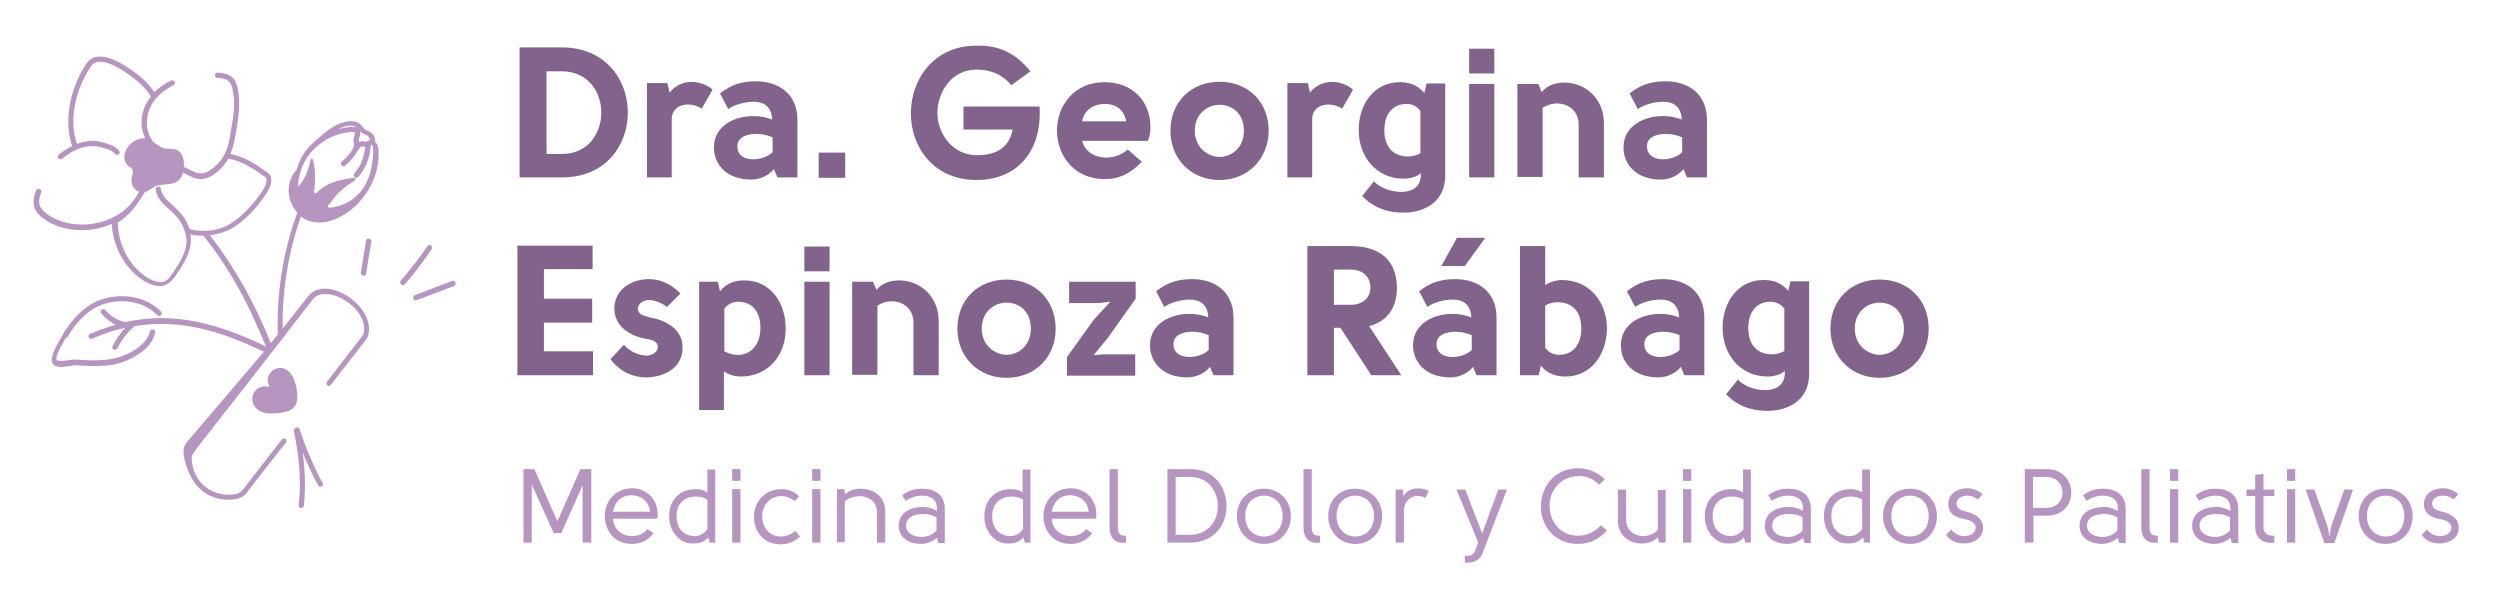 <svg enable-background="new 0 0 575 136" viewBox="0 0 575 136" xmlns="http://www.w3.org/2000/svg"><g fill="#81638b"><path d="m144.4 25.9c0 7.4-5 14.9-15.1 14.9h-9.8v-29.9h9.7c10.1 0 15.2 7.5 15.2 15zm-6.1 0c0-4.7-3-9.4-8.9-9.5h-3.7v19h3.6c6 0 9-4.8 9-9.5z"/><path d="m153.5 19.1.5 2.2c2.5-3.2 7-3.1 9.9-.7l-2.5 4.4c-2.7-1.8-6.9-1.1-6.9 2.4v13.4h-5.7v-21.7z"/><path d="m178.8 40.8-.8-1.9c-1.4 1.7-3.5 2.4-5.2 2.4-5.6 0-8.6-3.4-8.6-7.4 0-4.9 4.7-7.3 9.3-7.2 1.4 0 2.8.3 4.1.8-.1-3-2-4.1-4.2-4.1-2.1 0-4.6.7-5.9 1.7l-1.9-3.6c2.7-2.2 5.4-2.8 8.3-2.8 4.9 0 9.5 2.6 9.5 8.9v13.2zm-1.1-5.8v-3.4c-1.1-.5-2.4-.8-3.8-.8-2.2 0-4.3.8-4.3 2.8-.1 4 5.9 3.6 8.1 1.4z"/><path d="m188.3 40.9v-5.8h6.1v5.8z"/><path d="m237 16.4-4.4 3.2c-2.3-2.8-5.3-3.6-8-3.6-5.9 0-9 5.4-9 10 0 4.5 3.3 9.7 9.1 9.7 3.5 0 7.3-1.1 8.2-5.9h-11.3v-5.3h17.5c.6 10.7-5.5 16.9-14.5 16.9-9.9 0-15.1-7.6-15.1-15.3 0-7.9 5.3-15.6 15.1-15.6 5-.1 8.8 1.5 12.4 5.9z"/><path d="m262.6 37.2c-2.6 2.8-5.4 4-8.5 4-7.3 0-11-5.7-11-11.2s3.8-11.1 10.9-11.1c6.3 0 10.7 4.2 10.6 10.6 0 .7-.1 1.8-.6 2.9h-15.1c1 4.2 6.9 5.1 10.5 2zm-3.6-9.3c-.5-3-2.7-4-4.9-4s-4.7 1.1-5.2 4z"/><path d="m280.5 41.4c-6.4 0-11.3-4.7-11.3-11.3 0-6.8 4.9-11.3 11.3-11.3 6.5 0 11.3 4.6 11.3 11.3-.1 6.6-4.9 11.3-11.3 11.3zm0-5.3c2.7 0 5.6-2.1 5.6-6 0-4.2-2.9-6-5.6-6-2.6 0-5.7 1.9-5.7 6 0 3.9 3.1 6 5.7 6z"/><path d="m300.8 19.1.5 2.2c2.5-3.2 7-3.1 9.9-.7l-2.5 4.4c-2.7-1.8-6.9-1.1-6.9 2.4v13.4h-5.7v-21.7z"/><path d="m326.9 39.7c-1 1.1-3 1.4-4 1.4-6.5 0-10.4-5.2-10.4-11.2 0-6.1 3.7-11 9.4-11 1.8 0 4 .4 5.7 2.5l.5-2.2h4.3v21.2c0 5.9-4.6 8.5-9.6 8.5-3.4 0-6.6-.9-9.5-3.8l2.7-3.4c2.6 2.9 10.8 4.1 10.8-1.5v-.5zm-.2-14.2c-1-1.3-2.2-1.6-3.2-1.6-3.3 0-5.1 2.5-5.1 6 0 4.2 2.3 6.1 5.5 6.1.8 0 1.9-.2 2.8-.8z"/><path d="m337.9 16.9v-5.7h5.8v5.7zm5.8 2.4v21.5h-5.8v-21.5z"/><path d="m353.8 19.3.8 1.9c1.2-1.6 3.3-2.3 5.7-2.2 4.7.3 8.6 3.9 8.6 9.4v12.4h-5.8v-12.2c0-4.3-4.8-6.1-8.3-3.8v15.9h-5.8v-21.4z"/><path d="m388 40.8-.8-1.9c-1.4 1.7-3.5 2.4-5.2 2.4-5.6 0-8.6-3.4-8.6-7.4 0-4.9 4.7-7.3 9.3-7.2 1.4 0 2.8.3 4.1.8-.1-3-2-4.1-4.2-4.1-2.1 0-4.6.7-5.9 1.7l-1.9-3.6c2.7-2.2 5.4-2.8 8.3-2.8 4.9 0 9.5 2.6 9.5 8.9v13.2zm-1.1-5.8v-3.4c-1.1-.5-2.4-.8-3.8-.8-2.2 0-4.3.8-4.3 2.8 0 4 6 3.6 8.1 1.4z"/><path d="m136.4 61.9h-11.3v6.8h11.1v5.5h-11.1v6.6h11.3v5.5h-17.4v-29.8h17.3v5.4z"/><path d="m149.4 73c3.7.6 7.6 2.7 7.6 6.9 0 5.1-4.8 6.9-8.4 6.9-2.8 0-5.8-1.1-8.2-4.2l3.1-3.3c1.4 1.6 3.3 2.4 5.2 2.5 1.1 0 2.6-.8 2.6-1.9 0-1.6-1.7-1.8-2.8-2-3.5-.6-7.2-2.8-7.2-6.9 0-4.4 3.9-6.8 8-6.8 2.2 0 4.7.8 7.2 3.3l-3.1 3.1c-1.5-1.1-3-1.6-4.2-1.6-1 0-2.5.7-2.5 2.1 0 .7.7 1.3 1.4 1.5.6.2.9.3 1.3.4z"/><path d="m170.4 86.6c-1 0-2.8-.3-3.9-1.2v8.9h-5.7v-29.5h4.3l.5 2.2c1.7-2.2 3.9-2.5 5.7-2.5 5.7 0 9.4 4.9 9.4 11 .1 5.9-3.8 11.1-10.3 11.1zm-3.8-5.8c4.1 2.2 8.3 0 8.3-5.4 0-3.6-1.8-6-5.1-6-1 0-2.2.3-3.2 1.6z"/><path d="m185 62.4v-5.7h5.8v5.7zm5.8 2.4v21.5h-5.8v-21.5z"/><path d="m200.8 64.8.8 1.9c1.2-1.6 3.3-2.3 5.7-2.2 4.7.3 8.6 3.9 8.6 9.4v12.4h-5.8v-12.2c0-4.3-4.8-6.1-8.3-3.8v15.9h-5.8v-21.4z"/><path d="m231.5 86.9c-6.4 0-11.3-4.7-11.3-11.3 0-6.8 4.9-11.3 11.3-11.3 6.5 0 11.3 4.6 11.3 11.3 0 6.6-4.8 11.3-11.3 11.3zm0-5.3c2.7 0 5.6-2.1 5.6-6 0-4.2-2.9-6-5.6-6-2.6 0-5.7 1.9-5.7 6 0 3.9 3.1 6 5.7 6z"/><path d="m245.5 82 6.1-8.5 3.6-3.9v-.2l-2.5.3h-6.8v-4.9h15.3v3.9l-6.4 9-3.2 3.9v.1l2-.2h7.5v4.9h-15.7v-4.4z"/><path d="m279.1 86.3-.8-1.9c-1.4 1.7-3.5 2.4-5.2 2.4-5.6 0-8.6-3.4-8.6-7.4 0-4.9 4.7-7.3 9.3-7.2 1.4 0 2.8.3 4.1.8-.1-3-2-4.1-4.2-4.1-2.1 0-4.6.7-5.9 1.7l-1.9-3.6c2.7-2.2 5.4-2.8 8.3-2.8 4.9 0 9.5 2.6 9.5 8.9v13.2zm-1.1-5.8v-3.4c-1.1-.5-2.4-.8-3.8-.8-2.2 0-4.3.8-4.3 2.8-.1 3.9 5.9 3.6 8.1 1.4z"/><path d="m322.3 86.3h-6.9l-7.1-10.9h-1.5v10.9h-6.1v-29.7h10c6 0 10.5 2.7 10.6 9.5 0 5-2.5 7.9-6.4 8.9zm-11.6-16.2c2.7 0 4.5-1.6 4.5-4 0-2.5-1.9-4.1-4.5-4.1h-3.9v8.1z"/><path d="m339.6 86.3-.8-1.9c-1.4 1.7-3.5 2.4-5.2 2.4-5.6 0-8.6-3.4-8.6-7.4 0-4.9 4.7-7.3 9.3-7.2 1.4 0 2.8.3 4.1.8-.1-3-2-4.1-4.2-4.1-2.1 0-4.6.7-5.9 1.7l-1.9-3.6c2.7-2.2 5.4-2.8 8.3-2.8 4.9 0 9.5 2.6 9.5 8.9v13.2zm-1.1-5.8v-3.4c-1.1-.5-2.4-.8-3.8-.8-2.2 0-4.3.8-4.3 2.8-.1 3.9 5.9 3.6 8.1 1.4zm-1.6-19.3h-5.4l3.6-6.5h6.5z"/><path d="m360.1 86.6c-1.8 0-4-.4-5.7-2.5l-.5 2.2h-4.3v-29.7h5.8v9c1.1-.8 2.8-1.2 3.8-1.2 6.5 0 10.4 5.2 10.4 11.2-.1 6.1-3.8 11-9.5 11zm-4.7-6.6c1 1.3 2.2 1.6 3.2 1.6 3.3 0 5.1-2.5 5.1-6 0-4.2-2.3-6.1-5.5-6.1-.8 0-1.9.2-2.8.8z"/><path d="m387.4 86.3-.8-1.9c-1.4 1.7-3.5 2.4-5.2 2.4-5.6 0-8.6-3.4-8.6-7.4 0-4.9 4.7-7.3 9.3-7.2 1.4 0 2.8.3 4.1.8-.1-3-2-4.1-4.2-4.1-2.1 0-4.6.7-5.9 1.7l-1.9-3.6c2.7-2.2 5.4-2.8 8.3-2.8 4.9 0 9.5 2.6 9.5 8.9v13.2zm-1.1-5.8v-3.4c-1.1-.5-2.4-.8-3.8-.8-2.2 0-4.3.8-4.3 2.8-.1 3.9 5.9 3.6 8.1 1.4z"/><path d="m410.6 85.2c-1 1.1-3 1.4-4 1.4-6.5 0-10.4-5.2-10.4-11.2 0-6.1 3.7-11 9.4-11 1.8 0 4 .4 5.7 2.5l.5-2.2h4.3v21.3c0 5.9-4.6 8.5-9.6 8.5-3.4 0-6.6-.9-9.5-3.8l2.7-3.4c2.6 2.9 10.8 4.1 10.8-1.5v-.6zm-.2-14.2c-1-1.3-2.2-1.6-3.2-1.6-3.3 0-5.1 2.5-5.1 6 0 4.2 2.3 6.1 5.5 6.1.8 0 1.9-.2 2.8-.8z"/><path d="m432.3 86.9c-6.4 0-11.3-4.7-11.3-11.3 0-6.8 4.9-11.3 11.3-11.3 6.5 0 11.3 4.6 11.3 11.3 0 6.6-4.8 11.3-11.3 11.3zm0-5.3c2.7 0 5.6-2.1 5.6-6 0-4.2-2.9-6-5.6-6-2.6 0-5.7 1.9-5.7 6 0 3.9 3.1 6 5.7 6z"/></g><g fill="#b695c0"><path d="m127.3 122.5-5-11.1v13.4h-1.9v-16.9h2.5l5.3 12 5.3-12h2.5v16.9h-2v-13.2l-4.9 11h-1.8z"/><path d="m148.9 121.7 1.4.9c-1.2 1.7-3 2.5-5 2.5-4.1 0-6.2-3.2-6.2-6.4 0-3.1 2.1-6.3 6.2-6.4 3.9 0 6.4 3.1 5.9 7h-10.2c.1 2.1 1.7 4 4.4 4 1.3 0 2.7-.5 3.5-1.6zm.6-4c-.2-2.2-1.8-3.7-4.2-3.8-2.6 0-4 1.8-4.3 3.8z"/><path d="m162.7 113.3v-5.3h1.8v16.8h-1.3l-.3-1.2c-1.2 1.3-2.4 1.4-3.5 1.4-3.2.1-5.5-2.9-5.5-6.2 0-3.7 2.3-6.3 6.2-6.3.8 0 1.8.2 2.6.8zm0 8.4v-6.8c-.8-.5-1.8-.7-2.7-.7-2.3 0-4.4 1.4-4.4 4.5 0 2.6 1.4 4.4 3.9 4.6 1.3.1 2.4-.5 3.2-1.6z"/><path d="m168.4 110.6c0-.9 0-1.8 0-2.7h1.9v2.7zm0 14.2v-12.3h1.9v12.3z"/><path d="m182.8 115.3c-.9-.8-2-1.2-3.2-1.2-2.2 0-4.3 1.8-4.3 4.7 0 2.2 1.4 4.6 4.3 4.6 1.2 0 2.4-.5 3.3-1.3l1.1 1.3c-1.1 1.1-2.7 1.8-4.4 1.8-4.1 0-6.2-3.1-6.2-6.3s2.2-6.3 6.2-6.4c1.7 0 3.1.5 4.2 1.7z"/><path d="m186.8 110.6c0-.9 0-1.8 0-2.7h1.9v2.7zm0 14.2v-12.3h1.9v12.3z"/><path d="m194.2 112.6.2 1.1c.7-.8 2.1-1.3 3.5-1.3 3.3.1 5.7 1.8 5.7 5.4v7h-1.9v-7c0-2.3-1.6-3.5-3.8-3.7-1 0-2.6.3-3.6 1.2v9.4h-1.8v-12.2h1.7z"/><path d="m215.8 124.8-.3-1.1c-.9.8-2.2 1.3-3.4 1.4-3.6 0-5.4-1.8-5.4-4.2s1.9-4.3 5.7-4.3c1.1 0 2.2.4 3.1.9v-.5c0-2.4-1.7-3-3.5-3-1.3 0-2.7.5-3.7 1.2l-.8-1.3c1.6-1.2 3.1-1.5 4.6-1.5 2.7 0 5.2 1.2 5.2 4.7v7.8h-1.5zm-3.4-6.6c-2.6 0-4 1.1-4 2.7 0 1.4 1.2 2.6 3.7 2.6 1.2 0 2.5-.6 3.3-1.5v-3c-.8-.5-2-.8-3-.8z"/><path d="m235.2 113.3v-5.3h1.8v16.8h-1.3l-.3-1.2c-1.2 1.3-2.4 1.4-3.5 1.4-3.2.1-5.5-2.9-5.5-6.2 0-3.7 2.3-6.3 6.2-6.3.8 0 1.9.2 2.6.8zm.1 8.4v-6.8c-.8-.5-1.8-.7-2.7-.7-2.3 0-4.4 1.4-4.4 4.5 0 2.6 1.4 4.4 3.9 4.6 1.2.1 2.4-.5 3.2-1.6z"/><path d="m249.8 121.7 1.4.9c-1.2 1.7-3 2.5-5 2.5-4.1 0-6.2-3.2-6.2-6.4 0-3.1 2.1-6.3 6.2-6.4 3.9 0 6.4 3.1 5.9 7h-10.2c.1 2.1 1.7 4 4.4 4 1.3 0 2.7-.5 3.5-1.6zm.6-4c-.2-2.2-1.8-3.7-4.2-3.8-2.6 0-4 1.8-4.3 3.8z"/><path d="m259 124.8c-2.5.3-3.8-1-3.8-3.6 0-6.9 0-7.6 0-13.3h1.9v13.3c0 1.4.4 2.1 1.9 2z"/><path d="m282.1 116.2c.1 4.3-2.7 8.6-8.4 8.6h-5.2v-16.9h5.2c5.5-.1 8.3 4.1 8.4 8.3zm-2 0c-.1-3.3-2.2-6.5-6.4-6.5h-3.3v13.3h3.2c4.5 0 6.6-3.4 6.5-6.8z"/><path d="m290.7 125.1c-3.6 0-6.2-2.8-6.2-6.4s2.5-6.3 6.2-6.3 6.2 2.8 6.2 6.3c0 3.6-2.5 6.4-6.2 6.4zm0-1.7c2.2 0 4.3-1.5 4.3-4.7s-2.1-4.7-4.3-4.7-4.3 1.5-4.3 4.7 2.1 4.7 4.3 4.7z"/><path d="m303.6 124.8c-2.5.3-3.8-1-3.8-3.6 0-6.9 0-7.6 0-13.3h1.9v13.3c0 1.4.4 2.1 1.9 2z"/><path d="m311.7 125.1c-3.6 0-6.2-2.8-6.2-6.4s2.5-6.3 6.2-6.3 6.2 2.8 6.2 6.3c0 3.6-2.5 6.4-6.2 6.4zm0-1.7c2.2 0 4.3-1.5 4.3-4.7s-2.1-4.7-4.3-4.7-4.3 1.5-4.3 4.7c.1 3.2 2.2 4.7 4.3 4.7z"/><path d="m322.6 112.5.2 1.6c1.2-2.1 4-2.1 5.8-1.2l-.7 1.6c-2.5-1.2-5 .2-5 3v7.3h-1.9v-12.2h1.6z"/><path d="m337 127.8c1.5.2 2-.4 2.3-1.2l.7-1.8-5-12.2h2l3.9 10.1 3.7-10.1h2l-5.6 14.6c-.7 1.9-2.4 2.3-4.1 2.2v-1.6z"/><path d="m367.8 111.5c-1.2-1.3-3-2.1-4.8-2-4.3.1-6.6 3.5-6.6 6.9s2.3 6.8 6.6 6.8c2 0 3.9-.9 5.2-2.4l1.4 1.2c-1.6 1.9-4 3.1-6.6 3.1-5.6 0-8.6-4.3-8.6-8.6 0-4.4 3-8.8 8.6-8.8 2.4 0 4.5 1 6.1 2.5z"/><path d="m381.6 124.8-.3-1.2c-1.1 1-2.3 1.4-3.8 1.4-2.8 0-5.4-1.9-5.4-5.3v-7.1h1.9v7.1c.1 2.3 1.9 3.6 3.9 3.6 1.3 0 2.6-.5 3.4-1.5v-9.1h1.8v12.1z"/><path d="m387.1 110.6c0-.9 0-1.8 0-2.7h1.9v2.7zm0 14.2v-12.3h1.9v12.3z"/><path d="m400.9 113.3v-5.3h1.8v16.8h-1.3l-.3-1.2c-1.2 1.3-2.4 1.4-3.5 1.4-3.2.1-5.5-2.9-5.5-6.2 0-3.7 2.3-6.3 6.2-6.3.8 0 1.9.2 2.6.8zm.1 8.4v-6.8c-.8-.5-1.8-.7-2.7-.7-2.3 0-4.4 1.4-4.4 4.5 0 2.6 1.4 4.4 3.9 4.6 1.2.1 2.4-.5 3.2-1.6z"/><path d="m415 124.8-.3-1.1c-.9.8-2.2 1.3-3.4 1.4-3.6 0-5.4-1.8-5.4-4.2s1.9-4.3 5.7-4.3c1.1 0 2.2.4 3.1.9v-.5c0-2.4-1.7-3-3.5-3-1.3 0-2.7.5-3.7 1.2l-.8-1.3c1.6-1.2 3.1-1.5 4.6-1.5 2.7 0 5.2 1.2 5.2 4.7v7.8h-1.5zm-3.4-6.6c-2.6 0-4 1.1-4 2.7 0 1.4 1.2 2.6 3.7 2.6 1.2 0 2.5-.6 3.3-1.5v-3c-.8-.5-1.9-.8-3-.8z"/><path d="m428.3 113.3v-5.3h1.8v16.8h-1.3l-.3-1.2c-1.2 1.3-2.4 1.4-3.5 1.4-3.2.1-5.5-2.9-5.5-6.2 0-3.7 2.3-6.3 6.2-6.3.8 0 1.8.2 2.6.8zm0 8.4v-6.8c-.8-.5-1.8-.7-2.7-.7-2.3 0-4.4 1.4-4.4 4.5 0 2.6 1.4 4.4 3.9 4.6 1.3.1 2.4-.5 3.2-1.6z"/><path d="m439.3 125.1c-3.6 0-6.2-2.8-6.2-6.4s2.5-6.3 6.2-6.3 6.2 2.8 6.2 6.3c0 3.6-2.5 6.4-6.2 6.4zm0-1.7c2.2 0 4.3-1.5 4.3-4.7s-2.1-4.7-4.3-4.7-4.3 1.5-4.3 4.7 2.1 4.7 4.3 4.7z"/><path d="m456.1 121.4c0 2.6-2.5 3.6-4.4 3.6-1.6 0-3.2-.6-4.1-2l1.2-1.2c.7.9 1.8 1.5 3 1.5s2.6-.6 2.6-2c0-1.2-1.5-1.7-2.5-1.9-2-.3-3.8-1.2-3.8-3.5s2.1-3.6 4.3-3.6c1.2 0 2.6.4 3.6 1.4l-1.1 1.2c-.8-.7-1.6-.9-2.5-.9-1.2 0-2.5.7-2.4 1.9 0 1.2 1.4 1.6 2.4 1.8 1.7.5 3.7 1.4 3.7 3.7z"/><path d="m467.7 124.8h-2v-16.9h5c3.8 0 5.7 2.7 5.7 5.4s-1.9 5.3-5.6 5.3h-3.1zm6.7-11.5c0-1.7-1.2-3.6-3.7-3.6h-3.1v7.1h3.1c2.5 0 3.7-1.8 3.7-3.5z"/><path d="m487.4 124.8-.3-1.1c-.9.8-2.2 1.3-3.4 1.4-3.6 0-5.4-1.8-5.4-4.2s1.9-4.3 5.7-4.3c1.1 0 2.2.4 3.1.9v-.5c0-2.4-1.7-3-3.5-3-1.3 0-2.7.5-3.7 1.2l-.8-1.3c1.6-1.2 3.1-1.5 4.6-1.5 2.7 0 5.2 1.2 5.2 4.7v7.8h-1.5zm-3.4-6.6c-2.6 0-4 1.1-4 2.7 0 1.4 1.2 2.6 3.7 2.6 1.2 0 2.5-.6 3.3-1.5v-3c-.8-.5-2-.8-3-.8z"/><path d="m496.3 124.8c-2.5.3-3.8-1-3.8-3.6 0-6.9 0-7.6 0-13.3h1.9v13.3c0 1.4.4 2.1 1.9 2z"/><path d="m499.1 110.6c0-.9 0-1.8 0-2.7h1.9v2.7zm0 14.2v-12.3h1.9v12.3z"/><path d="m513.3 124.8-.3-1.1c-.9.8-2.2 1.3-3.4 1.4-3.6 0-5.4-1.8-5.4-4.2s1.9-4.3 5.7-4.3c1.1 0 2.2.4 3.1.9v-.5c0-2.4-1.7-3-3.5-3-1.3 0-2.7.5-3.7 1.2l-.8-1.3c1.6-1.2 3.1-1.5 4.6-1.5 2.7 0 5.2 1.2 5.2 4.7v7.8h-1.5zm-3.4-6.6c-2.6 0-4 1.1-4 2.7 0 1.4 1.2 2.6 3.7 2.6 1.2 0 2.5-.6 3.3-1.5v-3c-.8-.5-2-.8-3-.8z"/><path d="m523 124.8c-2.5.3-4.3-1-4.3-3.6v-7.1h-2v-1.5h2v-3.4l1.9-.2v3.6h2.5v1.5h-2.5v7.1c0 1.5.9 2.1 2.5 2v1.6z"/><path d="m526 110.6c0-.9 0-1.8 0-2.7h1.9v2.7zm0 14.2v-12.3h1.9v12.3z"/><path d="m535.2 120.7c.2.5.5 2.2.5 2.6h.1c.1-.5.3-2.1.5-2.6l2.9-8.1h2l-4.3 12.3h-2.3l-4.3-12.3h2z"/><path d="m548.7 125.1c-3.6 0-6.2-2.8-6.2-6.4s2.5-6.3 6.2-6.3 6.2 2.8 6.2 6.3c0 3.6-2.5 6.4-6.2 6.4zm0-1.7c2.2 0 4.3-1.5 4.3-4.7s-2.1-4.7-4.3-4.7-4.3 1.5-4.3 4.7 2.2 4.7 4.3 4.7z"/><path d="m565.5 121.4c0 2.6-2.5 3.6-4.4 3.6-1.6 0-3.2-.6-4.1-2l1.2-1.2c.7.9 1.8 1.5 3 1.5s2.6-.6 2.6-2c0-1.2-1.5-1.7-2.5-1.9-2-.3-3.8-1.2-3.8-3.5s2.1-3.6 4.3-3.6c1.2 0 2.6.4 3.6 1.4l-1.1 1.2c-.8-.7-1.6-.9-2.5-.9-1.2 0-2.5.7-2.4 1.9 0 1.2 1.4 1.6 2.4 1.8 1.8.5 3.7 1.4 3.7 3.7z"/><path d="m15.5 77.6c1.5-2.7 4.2-6.1 7.9-7.5 3.5-1.3 9-1.4 12.8 2.4.6.6 1.4-.3.8-.9-4.2-4.1-10.2-4-14-2.6-4.1 1.5-6.9 5.2-8.6 8l-.2.4c-1.9 3.2-4 7-.1 7 .6 0 3.1-.4 3.2-.4 4.8.3 9.7.7 14.5-2.5 2.2-1.4 3.4-3 3.9-5 .2-.8-1-1-1.2-.3-.4 1.6-1.5 3-3.4 4.2-4.5 2.9-9 2.6-13.8 2.3-.9-.1-4 .8-4.3 0-.2-.6.5-2.2 2.1-4.9z"/><path d="m74.2 111.1c-2.1-3.9-3.9-8.1-5.3-12.4-.3-.9-1.5-.1-1.3.5 1.3 6.2 1.7 11.7 1.1 17-.1.8 1.1.9 1.2.1.4-3.9.3-8-.3-12.3 1 2.6 2.2 5.1 3.5 7.5.5.9 1.5.3 1.1-.4z"/><path d="m8.3 43.8c-.9 2.4-1 4.1 1.1 6 3.9 3.3 10.6 4.2 16.3 1.7.5 8.8 7.2 14.3 11 14.3 1.7 0 2.7-1 3.7-2.4 1.9-2.8 4-5.9 3.4-9.5 1.3.3 2.2.3 3 .3 9 11.3 12.7 21.9 14.4 25.5-10.7-5.1-20.9-8.2-32.5-5.6-.2-.1-2.5-.5-4.5-2.8-.5-.6-1.4.2-.9.8.9 1.1 2.1 2 3.3 2.6-2 .6-4 1.3-5.9 2.1-.7.3-.2 1.4.5 1.1 2.5-1.1 5.1-2 7.6-2.5-1.1 1.2-2.1 2.7-2.9 4.2-.4.7.7 1.3 1.1.5 1-2 2.4-3.8 4-5.1 10.6-1.7 19.9 1.2 29.7 5.9l-17.8 20.9c-.4.5-.7 1.2-.7 1.9 0 2.6 1.6 6.1 2.6 7.4 2.3 3.1 6.1 4.4 9.8 3.6.8-.2 1.6-.6 2.1-1.3.1-.2 9.6-12.4 9.1-11.6.5-.6-.5-1.4-1-.7l-9 11.6c-.4.4-.9.8-1.4.9-5.3 1.1-10.1-2.6-10.3-8-.1-1.6-.5 0 27.8-36.7 3.2-4 13.2 2.1 11.7 7.9-.1.3-.3.5-8.4 11-.5.6.5 1.4.9.7 8.2-10.5 8.5-10.8 8.6-11.4 1.7-6.8-9.7-14.1-13.8-9l-5.9 7.5c-.1-8.8 1.3-17.6 4.2-25.8 6 4.7 17.6-3.2 17.9-14.1 0-.8.1-2.4-.8-3 0-.2 0-.4 0-.6-.2-1.1-.9-1.7-1.9-2.1-.8-.3-.8-.7-1.4-1.3-.8-.8-2.1-1-3.5-.7-2.3.5-4.1 1.9-5.7 3.3-2.6 2.2-4.4 3.7-5.6 7.8-2.3 2.3-2.6 6.8.2 9.8-3.4 9.1-4.8 19-4.5 28-.1.2-1.8 2.2-1.6 2-3.9-9.6-8.5-17.7-14-24.8 1.4-.2 2.8-.5 4.1-1.1 3.3-1.5 6.8-5.3 8.8-8.4.5-.8 1.2-1.9 1.2-3.2 0-.9-.3-1.3-1-1.8-2.8-2-5.3-3.6-8.4-4.2.7-1.6 1-3.4 1.3-5 .5-3.5 1.1-6.5.4-10-.5-2.3-1.5-3.5-4.6-3.7-.8-.1-.9 1.2-.1 1.2 2.6.1 3.1 1 3.5 2.7.7 3.3.2 6.1-.4 9.5-.5 3.7-1.3 6.2-3.9 8.4-3.2 2.7-4.7.7-6.9-.1.1-1.5-.2-3.2-1.6-3.9-.9-.4-2-.2-3-.4-1-.3-1.8-1-2.6-1.6v-.1c-1.9-2.5-1.7-6.5.4-9.3 1.1-1.4 2.6-2.6 4.4-3.5.7-.3.2-1.4-.5-1.1-1.5.7-2.8 1.6-3.9 2.7-1-1.5-2.3-2.9-3.9-4.1-3.5-2.7-9.2-6.2-11.7-2.5-3.3 4.8-5.5 12.5-3.3 19-1.2.6-2.3 1.3-3.1 2-.6.5.1 1.4.8.9 4.1-3.3 7.2-3.3 10.1-2.3.9.3 1.6.6 2.1 1.2s1.4-.1.9-.7c-.7-.9-1.7-1.3-2.6-1.6-2-.7-4-1.2-7.1 0-2.1-6.1.1-13.3 3.2-17.8 1.9-2.9 7.2.6 10 2.8 1.6 1.2 2.9 2.6 3.8 4.1-2.4 3-2.7 6.8-1.3 9.6-3.7-.2-6.5 4.6-3.6 6.6.2.1.4.2.5.4.5.5.2 1.3 0 2-.3 1.3.3 2.8 1.7 3.3-.7 1.2-1.5 2.5-2.6 3.5-4.8 4.8-14 5.5-19.1 1.2-1.7-1.5-1.5-2.7-.8-4.6.2-.7-.9-1.1-1.2-.4zm76.1-12.7c.3.2.6.6.7 1v.1c-.6.2-.8.5-1.2.4-.4-.2-.8-.2-1.3.1 0-.2-.1-.4-.1-.5 0-.5.6-1.1.3-2 .8.7 1.2.7 1.6.9zm-2.4-1.8c-1-.3-3.1.1-4.1.4 1.2-.7 3-1.2 4.1-.4zm-6.2 2.4c2.8-1.4 5.7-1.4 5.8-1.3s0 .6-.1.8c-.4 1.2-.1 1.5-.1 2.1.1 1.1-1.9 3.2-2.8 3.9-.6.5.2 1.4.8.9 1.3-1.1 2.3-2.4 2.8-3.4.4-.2.3-.7 1.1-1.1.2.1.4.2.7.1-.2 2.3-1 4.5-2.5 6.2-.5.6.4 1.4.9.8 3-3.4 2.8-7.2 2.9-7.4h.2c.2.1.4.5.3 2.1-.2 6.4-3.3 11.6-10 12.4-.3 0-.5-.4-.3-.6 1.4-1.4 1.5-2.8 6.1-5.7.3-.2.1-.7-.2-.6-3.2.4-6.4 1.1-8.6 3.5-.2.2-.6 0-.6-.3.4-2.4.4-4.9-.2-7.3-.1-.4-.6-.4-.6 0-.7 3.4-1.6 4.7-2.9 6.2.3-4.9 2.6-8.8 7.3-11.3zm-42.5 12.5c.8-.2 1.5-.9 2.3-1.3 2.2-1 5.5.4 6.5-3.2 1.9.8 4.1 3 7.9-.2 1.1-.9 1.9-1.9 2.5-3 3.1.5 5.5 2.1 8.3 4.1.5.3.5.4.5.8 0 .8-.3 1.6-1 2.6-1.9 2.9-5.3 6.6-8.3 8-2.6 1.2-5.6 1.4-8.4.7-1.7-5.3-6.2-6-6.6-9.3-.1-.8-1.3-.6-1.2.2.5 4 5.4 4.7 6.8 9.9 1.1 3.4-1 6.5-3 9.5-.5.7-1 1.4-1.7 1.7-2.8 1.3-10.6-4.1-10.8-13.5 2.9-1.9 4.4-4 6.2-7z"/><path d="m60.5 88.9c-3.8.7-3.3 6.4 2 6.2 4.2-.1 6.4-1 5.8-5.1-1.1-8.4-7.7-5.3-6.6-1.8 0 .1.3.6.2.7-.2.2-.4-.2-1.4 0z"/><path d="m84.2 55.4-1.2 7.3c-.1.8 1.1 1 1.2.2l1.2-7.3c.1-.8-1.1-1-1.2-.2z"/><path d="m93.1 65.4c2.2-2.5 4.3-5.3 6.2-8.1.4-.7-.5-1.3-1-.7-1.9 2.8-3.9 5.4-6.1 7.9-.5.7.4 1.5.9.9z"/><path d="m104 64.6c-3.2 1.2-5.7 2.2-8.6 3.3-.6.2-.4 1.2.2 1.2.2 0 8.6-3.3 8.8-3.3.8-.3.3-1.5-.4-1.2z"/></g></svg>